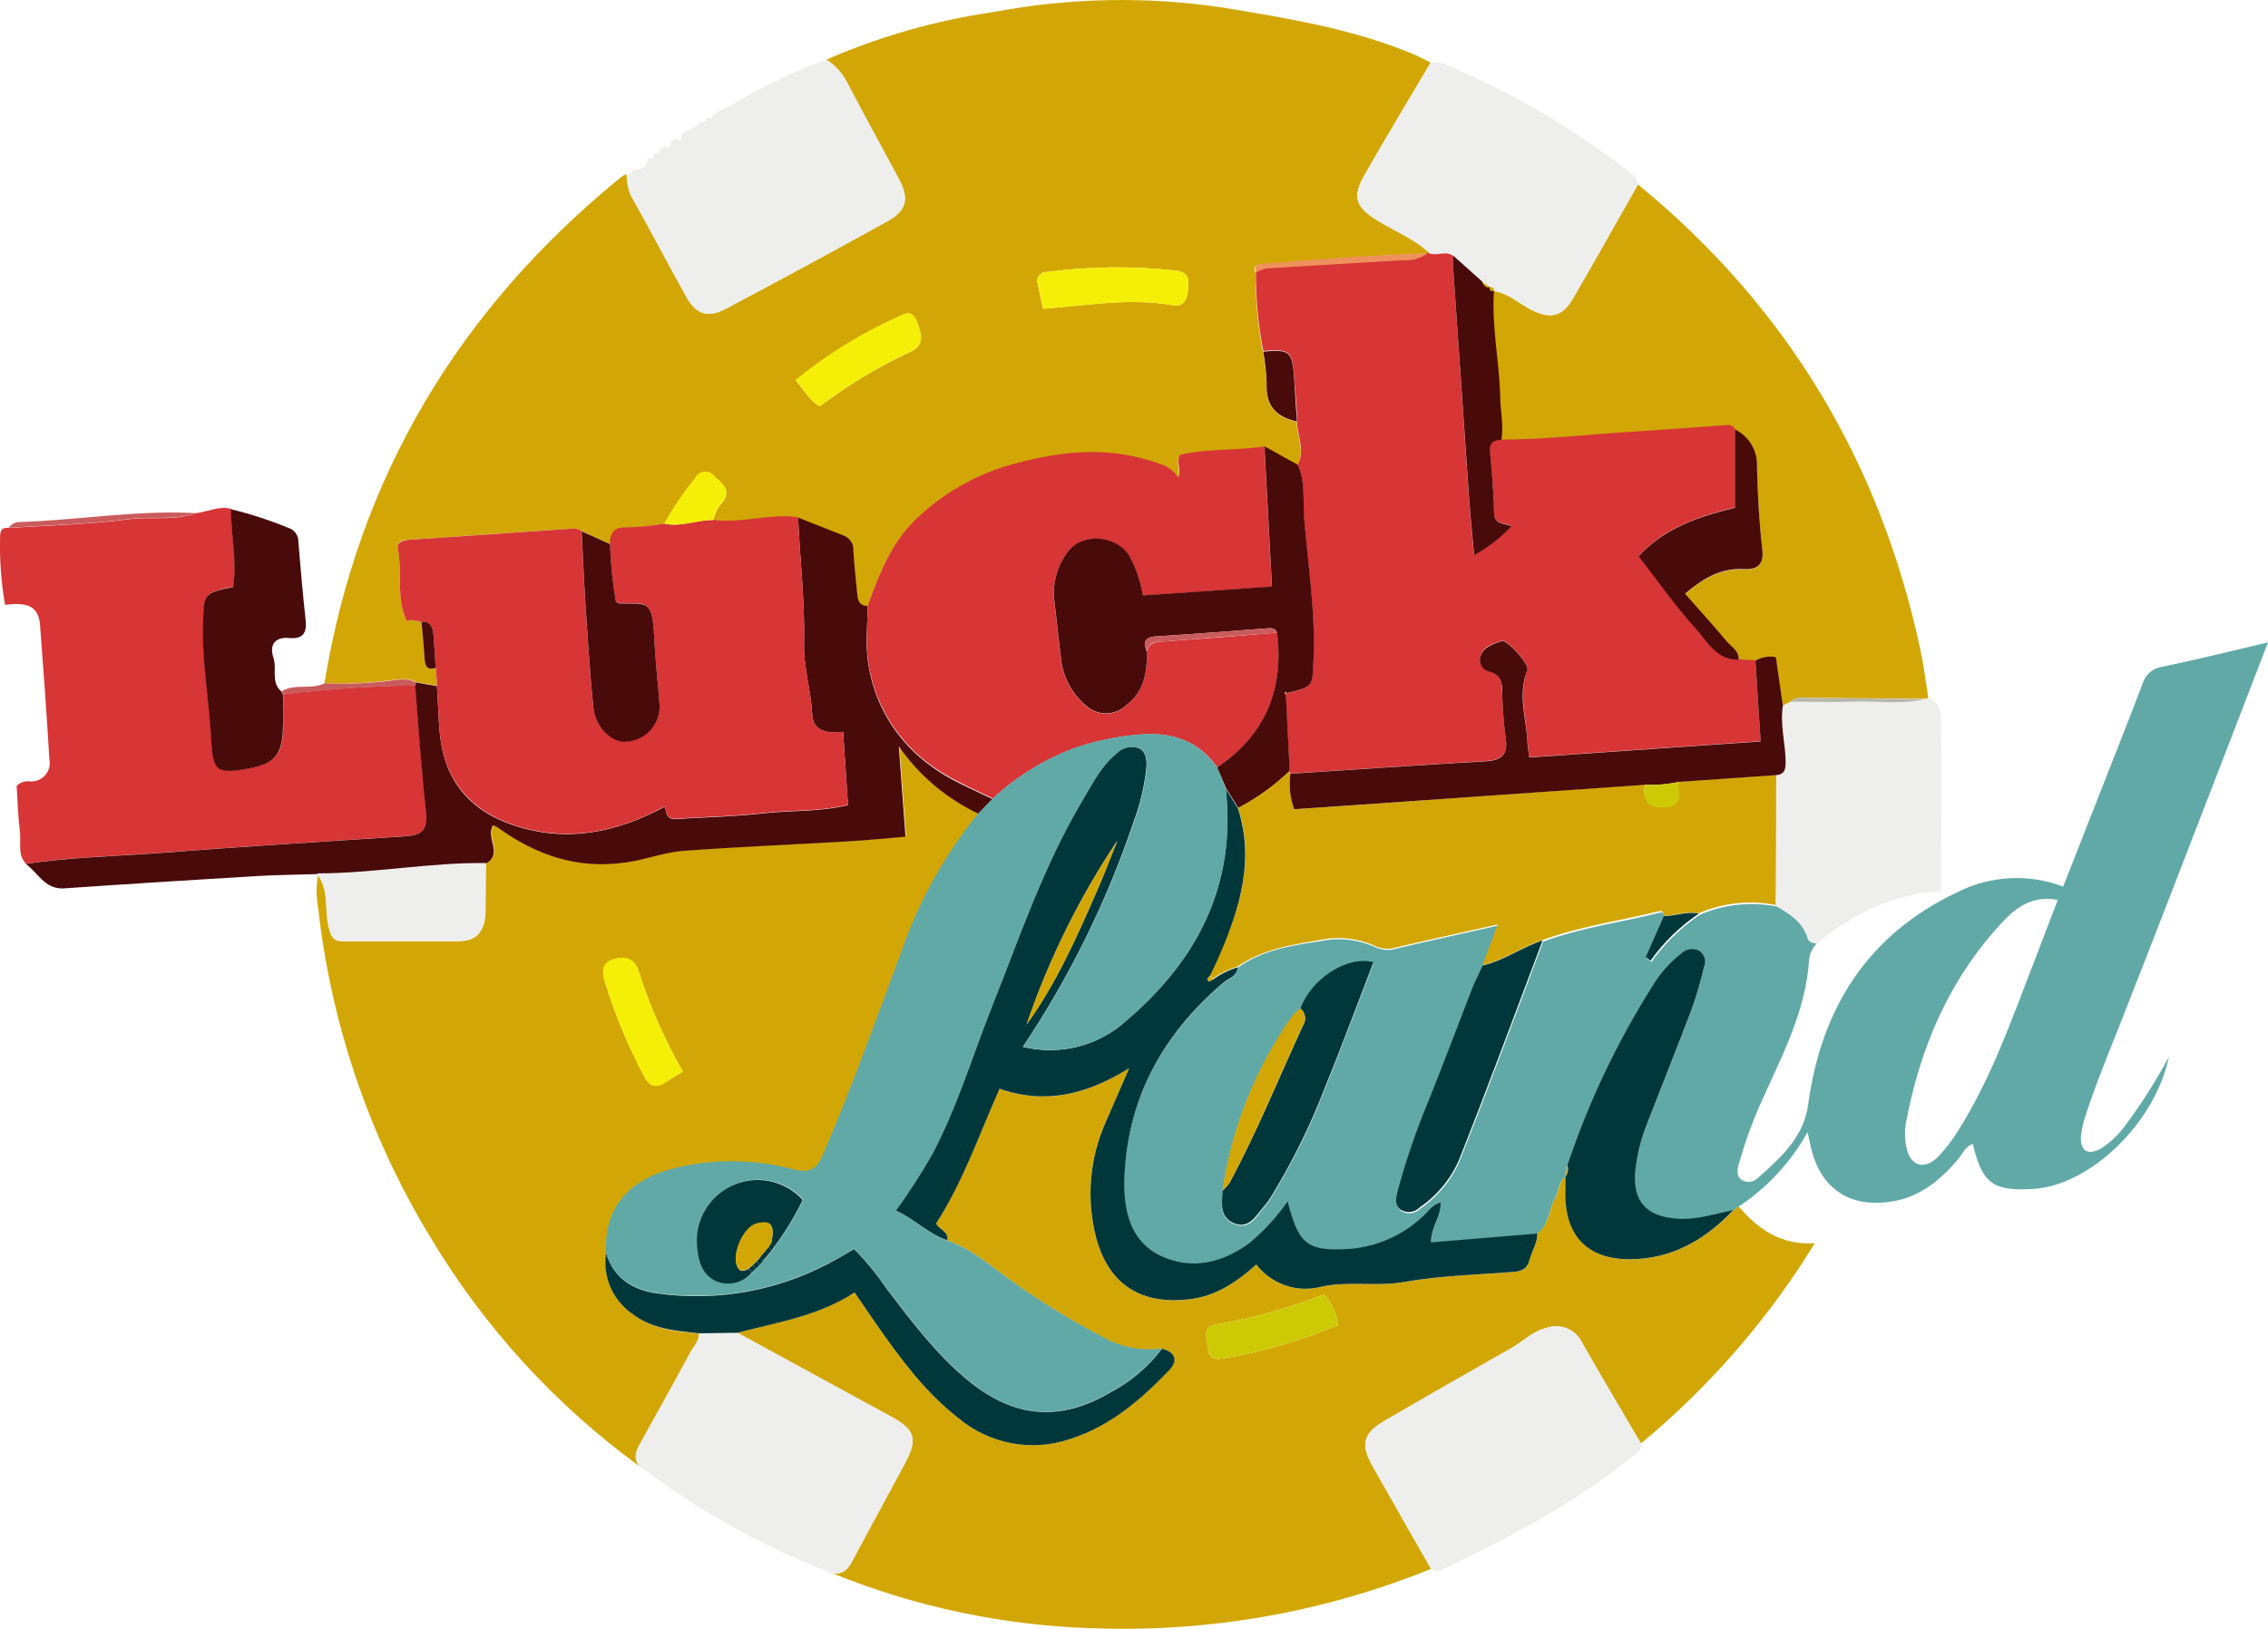 <svg width="142" height="102" viewBox="0 0 142 102" fill="none" xmlns="http://www.w3.org/2000/svg">
<g clip-path="url(#clip0)">
<path d="M20.311 42.793C22.441 29.828 28.759 19.325 38.921 11.063C39.015 10.996 39.12 10.941 39.231 10.902C39.231 11.335 39.314 11.767 39.464 12.172C40.651 14.296 41.783 16.453 42.964 18.582C43.596 19.719 44.334 19.935 45.488 19.309C48.849 17.512 52.199 15.699 55.538 13.863C56.748 13.198 56.936 12.46 56.276 11.218C55.222 9.244 54.135 7.287 53.098 5.301C52.798 4.664 52.327 4.12 51.733 3.738C55.084 2.274 58.617 1.27 62.239 0.749C66.959 -0.144 71.796 -0.238 76.549 0.471C80.576 1.137 84.614 1.786 88.419 3.36C88.813 3.521 89.19 3.738 89.573 3.915C88.203 6.238 86.799 8.556 85.468 10.891C84.647 12.294 84.836 12.926 86.2 13.774C87.31 14.468 88.569 14.939 89.528 15.871C89.484 15.887 89.434 15.887 89.39 15.871C87.948 15.943 86.5 16.004 85.058 16.104C83.066 16.237 81.075 16.403 79.084 16.558C78.768 16.586 78.396 16.558 78.612 17.113C78.607 18.776 78.762 20.434 79.078 22.065C79.206 22.719 79.278 23.384 79.295 24.055C79.228 25.442 79.905 26.146 81.186 26.412C81.186 27.327 81.741 28.242 81.225 29.185L79.139 28.026C77.364 28.276 75.551 28.154 73.87 28.536C73.565 29.024 73.981 29.451 73.737 29.972C73.304 29.24 72.628 29.102 71.94 28.896C68.922 27.971 65.977 28.381 63.015 29.235C60.996 29.85 59.138 30.91 57.58 32.34C55.855 33.86 55.061 35.895 54.312 37.963C53.708 37.963 53.686 37.503 53.647 37.07C53.569 36.222 53.469 35.368 53.419 34.519C53.458 34.081 53.187 33.677 52.771 33.538C51.828 33.2 50.896 32.817 49.958 32.429C48.178 32.19 46.431 32.828 44.65 32.601C44.75 32.141 44.972 31.719 45.294 31.381C45.793 30.632 45.138 30.272 44.739 29.839C44.506 29.529 44.068 29.462 43.752 29.695C43.663 29.762 43.596 29.845 43.547 29.939C42.82 30.832 42.171 31.786 41.605 32.789C40.851 32.934 40.091 33.017 39.325 33.044C38.532 33.044 38.216 33.3 38.216 34.076L36.419 33.244C36.286 33.166 36.142 33.117 35.992 33.094C32.509 33.322 29.025 33.56 25.537 33.81C25.204 33.81 24.838 33.937 24.915 34.364C25.204 35.861 24.777 37.442 25.47 38.884L25.736 38.823L26.396 38.939C26.463 39.71 26.54 40.475 26.585 41.24C26.618 41.701 26.746 42 27.284 41.834L27.361 42.943L26.041 42.71C25.409 42.366 24.76 42.588 24.116 42.643C22.857 42.788 21.582 42.837 20.311 42.793ZM65.312 19.337C68.085 19.126 70.742 18.638 73.415 19.115C74.17 19.248 74.33 18.688 74.386 18.089C74.441 17.49 74.441 17.063 73.626 16.946C70.93 16.647 68.213 16.68 65.528 17.03C65.223 17.013 64.962 17.246 64.945 17.556C64.94 17.628 64.951 17.695 64.973 17.762C65.062 18.272 65.184 18.743 65.312 19.337ZM51.317 25.436L52.36 24.704C53.836 23.667 55.405 22.769 57.047 22.015C57.879 21.616 57.702 20.956 57.474 20.312C57.33 19.896 57.114 19.442 56.548 19.702C54.13 20.762 51.872 22.148 49.831 23.817C50.325 24.416 50.646 25.043 51.317 25.442V25.436Z" fill="#D2A705"/>
<path d="M113.757 59.074C113.479 59.351 113.302 59.717 113.269 60.105C113.058 63.433 111.449 66.344 110.135 69.322C109.63 70.492 109.203 71.689 108.859 72.915C108.765 73.253 108.704 73.653 109.053 73.891C109.369 74.091 109.78 74.041 110.046 73.78C111.483 72.505 112.936 71.224 113.213 69.155C114.029 63.128 116.941 58.536 122.52 55.886C124.589 54.832 127.008 54.699 129.176 55.52C130.053 53.301 130.918 51.083 131.789 48.865C132.577 46.852 133.381 44.845 134.146 42.821C134.307 42.25 134.79 41.834 135.378 41.756C137.524 41.312 139.649 40.78 142 40.226C140.98 42.882 140.026 45.355 139.072 47.823C136.947 53.312 134.84 58.808 132.676 64.287C131.928 66.177 131.151 68.057 130.535 69.998C130.413 70.37 130.33 70.758 130.291 71.146C130.225 72.067 130.707 72.372 131.528 71.933C132.161 71.529 132.704 71.002 133.131 70.386C134.124 69.05 135.017 67.641 135.799 66.172C134.928 70.359 130.835 74.229 127.341 74.451C124.784 74.612 124.112 74.129 123.519 71.64C123.064 71.778 122.914 72.194 122.665 72.51C121.478 73.941 120.102 75.061 118.166 75.283C115.792 75.566 114.101 74.445 113.457 72.15C113.374 71.856 113.319 71.551 113.174 70.897C112.126 72.776 110.645 74.379 108.848 75.566L108.526 75.804C107.339 76.037 106.186 76.442 104.943 76.359C103.096 76.237 102.214 75.288 102.369 73.447C102.469 72.427 102.713 71.429 103.091 70.475C104.028 68.057 104.999 65.651 105.914 63.222C106.213 62.368 106.468 61.503 106.674 60.621C106.84 60.244 106.707 59.8 106.358 59.573C105.986 59.396 105.542 59.473 105.248 59.762C104.505 60.344 103.873 61.065 103.396 61.88C101.199 65.368 99.43 69.105 98.121 73.015L98.004 73.714C97.577 74.057 97.599 74.617 97.361 75.055C96.962 75.782 97 76.719 96.251 77.274L89.596 77.828C89.568 76.858 90.256 76.209 90.189 75.333C89.634 75.488 89.396 75.932 89.046 76.231C87.826 77.368 86.267 78.067 84.609 78.227C81.886 78.41 81.314 78.006 80.615 75.255C79.933 76.237 79.123 77.124 78.203 77.884C76.539 79.115 74.681 79.575 72.761 78.715C70.842 77.856 70.365 76.076 70.387 74.185C70.437 69.022 72.695 64.902 76.561 61.586C76.899 61.298 77.454 61.187 77.482 60.605C79.029 59.495 80.848 59.213 82.651 58.941C83.816 58.691 85.031 58.825 86.112 59.318C86.539 59.512 87.022 59.54 87.466 59.396C89.518 58.913 91.576 58.464 93.783 57.965C93.428 58.924 93.129 59.723 92.829 60.521C92.641 60.948 92.424 61.37 92.275 61.808C91.343 64.187 90.427 66.577 89.501 68.956C88.714 70.83 88.054 72.76 87.527 74.723C87.432 75.111 87.349 75.532 87.726 75.832C88.109 76.07 88.608 76.015 88.924 75.688C90.006 74.95 90.86 73.919 91.382 72.715C93.19 68.163 94.882 63.555 96.618 58.969C98.992 58.087 101.504 57.76 103.945 57.15C104.133 57.105 104.194 57.277 104.211 57.444L103.102 60L103.39 60.244C104.217 59.085 105.243 58.087 106.424 57.288C107.938 56.629 109.619 56.451 111.244 56.767C112.109 57.25 112.908 57.788 113.235 58.808C113.263 58.991 113.524 59.03 113.757 59.074ZM76.55 74.556C76.494 75.383 76.328 76.331 77.321 76.675C78.314 77.019 78.68 76.12 79.179 75.566C79.329 75.394 79.462 75.205 79.584 75.011C80.915 72.837 82.046 70.547 82.962 68.168C84.021 65.567 84.992 62.934 86.007 60.305C84.343 59.873 82.124 61.337 81.431 63.205C81.242 63.338 81.07 63.494 80.921 63.671C78.635 66.909 77.138 70.636 76.55 74.556ZM128.849 56.357C127.296 56.063 126.292 56.773 125.427 57.688C122.066 61.259 120.219 65.573 119.326 70.342C119.242 70.847 119.259 71.362 119.364 71.861C119.597 73.015 120.474 73.298 121.317 72.466C121.805 71.961 122.238 71.401 122.604 70.802C124.628 67.592 125.887 64.037 127.241 60.527C127.762 59.174 128.272 57.832 128.838 56.357H128.849Z" fill="#61A9A7"/>
<path d="M96.273 77.235C97.011 76.68 96.972 75.738 97.383 75.017C97.621 74.579 97.599 74.019 98.026 73.675C98.026 73.908 98.026 74.141 98.026 74.379C97.876 77.49 99.496 79.065 102.613 78.843C105.021 78.671 106.912 77.49 108.537 75.787L108.859 75.549C110.074 76.974 111.499 77.984 113.623 77.856C110.711 82.603 107.034 86.839 102.741 90.394C101.515 88.298 100.273 86.218 99.069 84.111C98.681 83.251 97.694 82.841 96.812 83.168C95.941 83.385 95.353 84.017 94.621 84.433C91.964 85.935 89.318 87.449 86.683 88.98C85.352 89.756 85.175 90.449 85.929 91.791C87.144 93.948 88.375 96.094 89.601 98.246C82.917 100.958 75.734 102.227 68.524 101.967C62.899 101.812 57.353 100.647 52.144 98.529C52.81 98.623 53.115 98.218 53.392 97.691C54.457 95.69 55.556 93.699 56.626 91.697C57.486 90.106 57.319 89.545 55.755 88.691L46.165 83.462C48.661 82.808 51.235 82.42 53.498 80.939C54.002 81.671 54.441 82.32 54.884 82.958C56.371 85.087 57.907 87.172 59.982 88.791C61.917 90.427 64.563 90.932 66.965 90.122C69.483 89.329 71.402 87.665 73.194 85.813C73.749 85.226 73.615 84.677 72.75 84.46C71.458 84.643 70.138 84.388 69.006 83.728C66.998 82.675 65.074 81.477 63.238 80.146C61.979 79.248 60.797 78.2 59.3 77.673C59.405 77.118 58.806 77.024 58.601 76.63C60.265 74.024 61.291 71.085 62.578 68.185C65.429 69.183 68.019 68.568 70.692 66.898C70.138 68.196 69.694 69.189 69.267 70.181C68.207 72.499 67.986 75.111 68.64 77.573C69.461 80.54 71.53 81.721 74.492 81.366C76.128 81.166 77.415 80.312 78.652 79.192C79.6 80.429 81.198 80.978 82.706 80.584C84.448 80.207 86.179 80.584 87.92 80.285C90.139 79.891 92.452 79.83 94.726 79.658C95.281 79.619 95.619 79.47 95.752 78.915C95.885 78.361 96.268 77.845 96.273 77.235ZM82.906 81.056C80.715 81.909 78.447 82.542 76.134 82.947C75.235 83.096 75.579 83.828 75.618 84.372C75.657 84.915 75.867 85.187 76.544 85.081C79.023 84.665 81.442 83.967 83.755 82.991C83.688 82.27 83.389 81.593 82.906 81.056Z" fill="#D2A705"/>
<path d="M40.047 91.83C34.756 87.976 30.302 83.096 26.946 77.478C23.119 71.179 20.723 64.125 19.913 56.8C19.791 56.146 19.791 55.469 19.913 54.815C20.645 55.807 20.312 57.033 20.601 58.114C20.739 58.636 20.856 58.952 21.483 58.946C23.884 58.946 26.286 58.946 28.693 58.946C29.847 58.946 30.357 58.331 30.401 57.133C30.401 56.112 30.401 55.092 30.435 54.066C31.544 53.462 30.401 52.403 30.912 51.654C31.012 51.698 31.111 51.748 31.206 51.804C33.613 53.539 36.225 54.438 39.248 53.983C40.458 53.8 41.617 53.351 42.815 53.262C46.259 53.007 49.715 52.868 53.165 52.663C54.33 52.597 55.489 52.48 56.726 52.375C56.587 50.512 56.46 48.776 56.31 46.719C57.575 48.538 59.3 49.99 61.302 50.939C59.233 53.467 57.619 56.334 56.537 59.412C54.957 63.682 53.415 67.974 51.623 72.166C51.268 72.998 50.963 73.597 49.737 73.275C47.225 72.599 44.579 72.582 42.061 73.242C39.237 73.996 37.823 75.82 37.973 78.493C37.745 79.957 38.367 81.421 39.581 82.27C40.813 83.24 42.299 83.379 43.769 83.512C43.802 83.978 43.464 84.294 43.264 84.66C42.221 86.556 41.168 88.458 40.108 90.36C39.82 90.848 39.626 91.314 40.047 91.83ZM42.754 67.109C41.611 65.112 40.679 63.005 39.981 60.815C39.698 60.005 39.088 59.878 38.378 60.094C37.668 60.31 37.723 60.97 37.884 61.525C38.511 63.549 39.326 65.506 40.319 67.375C40.674 68.063 41.112 68.162 41.728 67.73C42.016 67.541 42.321 67.375 42.754 67.109Z" fill="#D2A705"/>
<path d="M102.552 11.551C111.87 19.181 117.716 28.924 120.234 40.68C120.451 41.673 120.567 42.693 120.734 43.697C120.673 43.736 120.595 43.758 120.523 43.758L112.868 43.697C112.591 43.675 112.314 43.758 112.103 43.941L111.615 44.19C111.465 43.176 111.321 42.161 111.177 41.157C110.739 41.074 110.284 41.151 109.895 41.368L108.858 41.307C108.892 40.752 108.409 40.514 108.121 40.198C107.277 39.188 106.39 38.212 105.503 37.203C106.612 36.244 107.721 35.584 109.169 35.662C109.995 35.706 110.456 35.429 110.339 34.419C110.14 32.712 110.045 30.993 110.006 29.273C110.062 28.281 109.524 27.349 108.631 26.911C108.542 26.734 108.348 26.634 108.148 26.662C106.118 26.806 104.094 26.961 102.047 27.089C99.357 27.255 96.678 27.588 93.982 27.571C94.143 26.628 93.899 25.702 93.871 24.765C93.799 22.586 93.317 20.423 93.483 18.227C94.415 18.338 95.075 18.998 95.868 19.403C97.044 20.002 97.804 19.852 98.453 18.738C99.845 16.342 101.193 13.941 102.552 11.551Z" fill="#D2A705"/>
<path d="M12.281 32.135C13.013 32.046 13.706 31.669 14.472 31.863C14.472 33.494 14.86 35.118 14.616 36.738C12.752 37.109 12.785 37.187 12.73 39C12.647 41.446 13.113 43.836 13.235 46.253C13.335 48.277 13.562 48.471 15.559 48.105C17.223 47.806 17.689 47.252 17.733 45.599C17.733 44.889 17.733 44.185 17.733 43.475C20.479 43.142 23.241 42.954 26.009 42.921C26.225 45.577 26.397 48.239 26.696 50.889C26.824 52.032 26.341 52.303 25.36 52.364C20.268 52.691 15.171 53.008 10.079 53.401C7.261 53.617 4.432 53.667 1.631 54.089C1.076 53.534 1.332 52.758 1.248 52.087C1.126 51.117 1.104 50.141 1.043 49.215C1.254 49.004 1.553 48.898 1.853 48.932C2.485 48.993 3.051 48.527 3.112 47.895C3.123 47.784 3.118 47.673 3.095 47.562C2.923 44.751 2.724 41.934 2.507 39.128C2.402 37.736 1.365 37.758 0.317 37.874C0.072 36.466 -0.033 35.041 0.006 33.616C0.006 33.244 0.1 33.006 0.561 33.061C3.084 32.895 5.63 32.845 8.132 32.507C9.502 32.335 10.927 32.64 12.281 32.135Z" fill="#D73536"/>
<path d="M1.614 54.1C4.415 53.678 7.244 53.628 10.062 53.412C15.154 53.018 20.251 52.702 25.343 52.375C26.325 52.314 26.807 52.042 26.68 50.9C26.38 48.249 26.208 45.588 25.992 42.931C26.02 42.87 26.031 42.798 26.036 42.732L27.356 42.965C27.473 44.373 27.412 45.826 27.75 47.179C28.338 49.53 29.969 50.994 32.293 51.726C35.538 52.763 38.577 52.153 41.661 50.501C41.661 51.516 42.338 51.288 42.915 51.255C44.523 51.166 46.137 51.122 47.74 50.939C49.487 50.739 51.268 50.856 53.093 50.423C52.993 48.898 52.888 47.395 52.788 45.843C51.751 45.948 50.896 45.776 50.852 44.734C50.78 43.242 50.297 41.789 50.342 40.297C50.403 37.658 50.081 35.041 49.97 32.412C50.907 32.778 51.839 33.161 52.782 33.521C53.198 33.66 53.47 34.065 53.431 34.503C53.481 35.351 53.581 36.205 53.658 37.053C53.697 37.486 53.72 37.935 54.324 37.946C54.324 38.534 54.28 39.122 54.269 39.71C54.124 42.904 55.578 45.965 58.151 47.867C59.366 48.821 60.791 49.375 62.162 50.046L61.269 50.961C59.266 50.013 57.541 48.56 56.277 46.741C56.426 48.798 56.554 50.534 56.693 52.397C55.456 52.503 54.296 52.619 53.132 52.686C49.682 52.891 46.226 53.029 42.782 53.285C41.584 53.373 40.424 53.839 39.215 54.005C36.192 54.46 33.58 53.562 31.172 51.826C31.078 51.771 30.978 51.721 30.878 51.676C30.368 52.431 31.533 53.484 30.401 54.089C26.868 54.05 23.379 54.732 19.863 54.737C18.576 54.782 17.295 54.787 16.013 54.865C11.992 55.109 7.976 55.358 3.96 55.636C2.779 55.675 2.374 54.638 1.614 54.1Z" fill="#490A0A"/>
<path d="M51.75 3.738C52.344 4.121 52.815 4.664 53.115 5.302C54.152 7.287 55.239 9.245 56.293 11.219C56.953 12.461 56.764 13.198 55.555 13.864C52.227 15.711 48.877 17.529 45.505 19.309C44.334 19.936 43.597 19.72 42.964 18.566C41.783 16.437 40.651 14.28 39.464 12.173C39.315 11.773 39.237 11.357 39.231 10.931C39.464 10.931 39.614 10.886 39.62 10.631C40.119 10.631 40.513 10.542 40.535 9.938L40.568 9.905C40.768 9.938 40.979 9.988 40.89 9.655C40.912 9.616 40.951 9.589 40.995 9.577C41.217 9.699 41.322 9.655 41.256 9.383L41.583 9.173C41.877 9.3 42.038 9.245 41.983 8.884L42.299 8.685C42.548 8.801 42.731 8.812 42.648 8.441L43.758 7.781L43.791 7.864L43.752 7.736C43.791 7.681 43.852 7.642 43.918 7.626H44.19V7.437C44.24 7.398 44.29 7.365 44.351 7.348C44.529 7.454 44.645 7.465 44.59 7.193L45.654 6.638C45.765 6.755 45.793 6.733 45.749 6.583L45.832 6.511C45.954 6.594 46.015 6.511 46.048 6.411C47.868 5.346 49.776 4.454 51.75 3.738Z" fill="#EEEEED"/>
<path d="M102.552 11.552C101.193 13.942 99.856 16.343 98.475 18.716C97.826 19.826 97.066 19.981 95.89 19.382C95.097 18.977 94.437 18.317 93.505 18.206C93.505 18.001 93.405 17.979 93.25 17.985L92.751 17.635L91.004 16.055C90.549 15.689 90.016 16.055 89.539 15.894C88.574 14.962 87.321 14.491 86.211 13.798C84.847 12.949 84.658 12.317 85.479 10.914C86.838 8.58 88.214 6.262 89.584 3.938C89.961 3.855 90.36 3.922 90.693 4.121C94.687 5.818 98.447 8.014 101.886 10.659C102.208 10.898 102.513 11.114 102.552 11.552Z" fill="#EEEEED"/>
<path d="M40.047 91.83C39.625 91.314 39.819 90.848 40.108 90.338C41.167 88.453 42.21 86.556 43.242 84.643C43.441 84.277 43.796 83.961 43.746 83.495L46.17 83.462L55.76 88.697C57.325 89.551 57.491 90.111 56.631 91.702C55.561 93.704 54.462 95.695 53.398 97.697C53.12 98.224 52.815 98.628 52.15 98.534C48.295 97.076 44.645 95.124 41.295 92.723C40.873 92.429 40.463 92.129 40.047 91.83Z" fill="#EEEEED"/>
<path d="M89.59 98.241C88.364 96.089 87.132 93.943 85.918 91.786C85.163 90.444 85.363 89.751 86.672 88.975C89.307 87.444 91.952 85.93 94.609 84.427C95.341 84.011 95.929 83.379 96.8 83.163C97.682 82.836 98.669 83.246 99.058 84.106C100.261 86.213 101.504 88.292 102.73 90.388C102.841 90.838 102.48 90.999 102.214 91.215C98.52 94.165 94.387 96.372 90.128 98.368C89.917 98.468 89.756 98.329 89.59 98.241Z" fill="#EEEEED"/>
<path d="M120.523 43.78C120.595 43.78 120.673 43.758 120.734 43.719C121.66 44.068 121.516 44.95 121.527 45.621C121.583 48.948 121.527 52.275 121.527 55.802C118.56 55.963 116.008 57.221 113.729 59.096C113.496 59.051 113.235 59.013 113.174 58.752C112.852 57.732 112.065 57.194 111.183 56.711C111.183 53.994 111.194 51.277 111.221 48.565C111.776 48.499 111.776 48.127 111.776 47.656C111.748 46.508 111.421 45.371 111.604 44.212L112.092 43.963C113.385 43.963 114.677 43.963 115.975 43.963C117.495 43.863 119.02 44.112 120.523 43.78Z" fill="#EEEEED"/>
<path d="M17.716 43.498C17.716 44.207 17.749 44.912 17.716 45.621C17.672 47.285 17.161 47.84 15.542 48.128C13.545 48.494 13.323 48.3 13.218 46.276C13.096 43.858 12.63 41.468 12.713 39.023C12.768 37.209 12.713 37.132 14.599 36.76C14.843 35.141 14.466 33.516 14.455 31.886C15.675 32.185 16.873 32.573 18.038 33.05C18.426 33.161 18.692 33.522 18.681 33.926C18.814 35.59 18.959 37.209 19.136 38.845C19.219 39.649 18.953 40.037 18.099 39.954C17.245 39.871 16.845 40.364 17.117 41.18C17.356 41.878 16.94 42.71 17.605 43.292C17.649 43.364 17.683 43.431 17.716 43.498Z" fill="#490A0A"/>
<path d="M19.874 54.693C23.402 54.693 26.89 54.006 30.413 54.045C30.413 55.07 30.413 56.091 30.379 57.111C30.346 58.309 29.825 58.902 28.671 58.924C26.269 58.963 23.868 58.924 21.46 58.924C20.834 58.924 20.717 58.614 20.578 58.093C20.29 56.984 20.623 55.786 19.891 54.793V54.715L19.874 54.693Z" fill="#EEEEED"/>
<path d="M12.28 32.135C10.927 32.617 9.507 32.312 8.109 32.495C5.608 32.834 3.062 32.884 0.538 33.05C0.699 32.828 0.954 32.695 1.231 32.69C4.914 32.573 8.575 31.93 12.28 32.135Z" fill="#CA5B5C"/>
<path d="M17.716 43.498C17.683 43.431 17.65 43.364 17.622 43.298C18.448 42.771 19.464 43.22 20.312 42.793C21.582 42.843 22.853 42.804 24.112 42.666C24.755 42.61 25.404 42.388 26.036 42.732C26.031 42.799 26.02 42.871 25.992 42.932C23.23 42.971 20.462 43.159 17.716 43.498Z" fill="#CA5B5C"/>
<path d="M89.539 15.882C90.016 16.031 90.549 15.677 91.004 16.043C90.981 16.231 90.97 16.42 90.97 16.608C91.303 21.46 91.636 26.312 91.969 31.165C92.052 32.307 92.168 33.449 92.285 34.741C93.161 34.259 93.954 33.643 94.642 32.917C94.088 32.75 93.533 32.795 93.533 32.074C93.533 30.821 93.394 29.567 93.283 28.314C93.233 27.76 93.439 27.505 93.993 27.527C96.689 27.527 99.368 27.211 102.058 27.044C104.083 26.917 106.107 26.762 108.159 26.617C108.359 26.59 108.553 26.689 108.642 26.867V31.774C105.719 32.468 104.011 33.316 102.602 34.808C103.778 36.316 104.865 37.902 106.152 39.31C106.895 40.12 107.461 41.334 108.869 41.285L109.907 41.346C110.012 42.981 110.117 44.623 110.234 46.414L95.746 47.418C95.696 46.952 95.652 46.641 95.63 46.336C95.53 44.867 95.075 43.403 95.63 41.933C95.768 41.59 94.354 40.009 94.01 40.131C93.511 40.309 92.901 40.447 92.712 41.029C92.551 41.407 92.729 41.845 93.111 42C93.123 42.005 93.134 42.011 93.145 42.017C94.11 42.222 94.032 42.909 94.06 43.614C94.088 44.479 94.154 45.338 94.271 46.198C94.431 47.218 94.038 47.601 93.034 47.656C88.946 47.895 84.869 48.177 80.787 48.444C80.753 48.388 80.737 48.327 80.737 48.266L80.498 43.481L80.565 43.414C82.229 43.009 82.146 43.004 82.229 41.318C82.362 38.334 81.879 35.395 81.641 32.445C81.552 31.336 81.735 30.166 81.242 29.118C81.757 28.192 81.197 27.277 81.203 26.346C81.208 25.414 81.086 24.538 81.031 23.64C80.92 21.976 80.748 21.832 79.095 21.976C78.779 20.346 78.624 18.688 78.629 17.024C78.89 16.846 79.2 16.752 79.516 16.752C82.29 16.586 85.063 16.409 87.837 16.248C88.391 16.298 88.94 16.142 89.384 15.81C89.423 15.854 89.484 15.882 89.539 15.882Z" fill="#D73536"/>
<path d="M49.97 32.39C50.081 35.019 50.402 37.636 50.341 40.276C50.308 41.762 50.78 43.215 50.852 44.712C50.896 45.782 51.75 45.954 52.788 45.821C52.887 47.373 52.993 48.876 53.093 50.401C51.268 50.834 49.487 50.717 47.74 50.917C46.137 51.1 44.523 51.144 42.914 51.233C42.36 51.266 41.655 51.494 41.661 50.479C38.577 52.142 35.559 52.741 32.293 51.704C29.991 50.972 28.338 49.486 27.75 47.157C27.412 45.804 27.473 44.351 27.356 42.943C27.356 42.56 27.306 42.183 27.278 41.834C27.234 41.141 27.201 40.453 27.14 39.76C27.095 39.322 26.984 38.906 26.391 38.939L25.731 38.823L25.465 38.884C24.777 37.442 25.204 35.861 24.91 34.364C24.832 33.965 25.198 33.86 25.531 33.81C29.02 33.566 32.509 33.327 35.987 33.094C36.136 33.117 36.281 33.166 36.414 33.244C36.491 34.813 36.558 36.383 36.658 37.952C36.802 40.065 36.93 42.183 37.146 44.296C37.273 45.549 38.333 46.514 39.254 46.425C40.474 46.325 41.383 45.261 41.289 44.035C41.284 43.991 41.278 43.941 41.273 43.897C41.167 42.521 41.012 41.157 40.945 39.782C40.84 37.481 40.435 37.802 38.793 37.769C38.727 37.769 38.66 37.703 38.555 37.647C38.349 36.46 38.227 35.257 38.189 34.054C38.189 33.277 38.505 33 39.298 33.022C40.075 33.006 40.846 32.922 41.605 32.789C42.648 33.022 43.647 32.54 44.678 32.562C46.442 32.789 48.189 32.135 49.97 32.39Z" fill="#D73536"/>
<path d="M62.172 50.002C60.802 49.331 59.399 48.776 58.162 47.822C55.588 45.92 54.135 42.859 54.279 39.665C54.279 39.078 54.318 38.49 54.335 37.902C55.084 35.834 55.877 33.798 57.602 32.279C59.16 30.848 61.019 29.789 63.038 29.174C65.999 28.32 68.945 27.909 71.962 28.835C72.633 29.041 73.327 29.179 73.759 29.911C74.003 29.39 73.587 28.963 73.892 28.475C75.556 28.092 77.387 28.214 79.162 27.965L79.633 36.749L71.552 37.303C71.407 36.416 71.108 35.562 70.675 34.775C69.854 33.538 67.796 33.36 66.892 34.519C66.199 35.395 65.883 36.505 66.005 37.614C66.149 38.778 66.255 39.948 66.41 41.107C66.493 42.299 67.053 43.408 67.963 44.179C68.678 44.856 69.793 44.856 70.509 44.179C71.618 43.325 71.835 42.127 71.812 40.852C71.895 40.214 72.367 40.203 72.855 40.17C75.229 40.004 77.597 39.815 79.972 39.615C80.398 43.176 79.228 46.026 76.211 48.05C75.102 46.464 73.51 45.876 71.596 45.987C70.154 46.081 68.734 46.359 67.364 46.819C65.439 47.523 63.675 48.604 62.172 50.002Z" fill="#D73536"/>
<path d="M76.2 48.056C79.218 46.031 80.388 43.181 79.961 39.621C79.861 39.349 79.634 39.327 79.406 39.344C77.071 39.516 74.741 39.71 72.406 39.848C71.635 39.898 71.563 40.242 71.818 40.836C71.818 42.127 71.624 43.325 70.515 44.163C69.799 44.839 68.684 44.839 67.969 44.163C67.059 43.392 66.499 42.283 66.416 41.091C66.261 39.932 66.155 38.762 66.011 37.597C65.889 36.488 66.205 35.379 66.898 34.503C67.803 33.344 69.86 33.521 70.681 34.758C71.114 35.545 71.413 36.399 71.558 37.286L79.639 36.732L79.168 27.948L81.253 29.107C81.747 30.172 81.564 31.325 81.653 32.434C81.891 35.385 82.374 38.324 82.24 41.307C82.163 42.97 82.274 42.998 80.576 43.403C80.521 43.298 80.471 43.292 80.443 43.403C80.416 43.514 80.488 43.464 80.51 43.492C80.593 45.089 80.671 46.68 80.749 48.277C79.789 49.198 78.707 49.974 77.531 50.595L76.76 49.359L76.2 48.056Z" fill="#490A0A"/>
<path d="M38.194 34.075C38.233 35.279 38.355 36.482 38.56 37.669C38.665 37.724 38.732 37.785 38.798 37.791C40.462 37.824 40.845 37.502 40.951 39.803C41.017 41.179 41.172 42.543 41.278 43.918C41.455 45.133 40.612 46.258 39.398 46.43C39.353 46.436 39.303 46.441 39.259 46.447C38.338 46.558 37.279 45.571 37.151 44.317C36.935 42.205 36.807 40.086 36.663 37.974C36.563 36.404 36.497 34.835 36.419 33.266L38.194 34.075Z" fill="#490A0A"/>
<path d="M65.312 19.337C65.185 18.744 65.063 18.228 64.98 17.762C64.88 17.474 65.035 17.158 65.329 17.058C65.395 17.036 65.468 17.024 65.534 17.03C68.219 16.681 70.937 16.647 73.632 16.947C74.448 17.063 74.448 17.502 74.392 18.09C74.337 18.677 74.176 19.249 73.421 19.116C70.742 18.639 68.102 19.127 65.312 19.337Z" fill="#F5EF07"/>
<path d="M51.318 25.441C50.646 25.042 50.325 24.415 49.831 23.778C51.872 22.114 54.135 20.739 56.548 19.691C57.103 19.43 57.33 19.885 57.474 20.301C57.702 20.944 57.879 21.604 57.047 22.003C55.405 22.757 53.836 23.656 52.36 24.693L51.318 25.441Z" fill="#F5EF07"/>
<path d="M44.662 32.562C43.63 32.562 42.632 33.023 41.589 32.79C42.149 31.775 42.804 30.815 43.536 29.917C43.713 29.573 44.135 29.434 44.484 29.612C44.578 29.662 44.662 29.734 44.728 29.817C45.15 30.227 45.804 30.61 45.283 31.359C44.972 31.697 44.756 32.113 44.662 32.562Z" fill="#F5EF07"/>
<path d="M79.09 22.02C80.754 21.854 80.915 22.02 81.026 23.684C81.081 24.582 81.142 25.486 81.198 26.39C79.916 26.124 79.24 25.42 79.306 24.034C79.29 23.357 79.217 22.68 79.09 22.02Z" fill="#490A0A"/>
<path d="M89.401 15.854C88.958 16.187 88.409 16.343 87.854 16.293C85.081 16.453 82.307 16.631 79.534 16.797C79.218 16.797 78.907 16.892 78.647 17.069C78.43 16.553 78.802 16.57 79.118 16.515C81.109 16.359 83.1 16.193 85.092 16.06C86.534 15.988 87.959 15.927 89.401 15.854Z" fill="#EE915C"/>
<path d="M26.391 38.934C26.984 38.9 27.095 39.316 27.139 39.754C27.2 40.448 27.234 41.136 27.278 41.829C26.723 41.995 26.613 41.696 26.579 41.235C26.535 40.453 26.457 39.705 26.391 38.934Z" fill="#490A0A"/>
<path d="M25.465 38.878L25.731 38.817L25.465 38.878Z" fill="#490A0A"/>
<path d="M77.52 50.606C78.696 49.985 79.778 49.209 80.737 48.288C80.737 48.349 80.754 48.41 80.787 48.46C80.693 49.209 80.77 49.968 81.025 50.678L84.553 50.44L102.974 49.131C102.852 50.146 103.179 50.645 104.322 50.528C105.464 50.412 104.959 49.525 105.109 48.948L111.21 48.526C111.21 51.238 111.199 53.95 111.172 56.673C109.546 56.356 107.866 56.534 106.352 57.194C105.608 57.033 104.893 57.343 104.161 57.349C104.161 57.183 104.083 57.011 103.894 57.055C101.454 57.665 98.941 57.992 96.567 58.874C95.275 59.301 94.154 60.127 92.818 60.449C93.117 59.65 93.417 58.852 93.772 57.892C91.553 58.392 89.506 58.841 87.454 59.323C87.01 59.467 86.528 59.44 86.101 59.246C85.019 58.752 83.804 58.619 82.64 58.868C80.837 59.168 79.018 59.456 77.47 60.532C76.915 60.698 76.394 60.959 75.928 61.297L75.745 61.064C75.961 60.604 76.189 60.149 76.388 59.684C77.659 56.795 78.563 53.817 77.52 50.606Z" fill="#D2A705"/>
<path d="M75.945 61.342C76.411 61.004 76.932 60.743 77.487 60.577C77.459 61.159 76.904 61.27 76.566 61.559C72.683 64.886 70.465 68.995 70.393 74.158C70.393 76.049 70.881 77.845 72.767 78.688C74.653 79.531 76.533 79.087 78.208 77.856C79.129 77.097 79.939 76.209 80.621 75.228C81.32 78.001 81.891 78.383 84.614 78.2C86.273 78.039 87.832 77.341 89.052 76.204C89.401 75.904 89.64 75.461 90.194 75.305C90.261 76.182 89.573 76.83 89.601 77.801L96.257 77.246C96.257 77.856 95.896 78.355 95.758 78.91C95.619 79.464 95.269 79.614 94.731 79.653C92.457 79.825 90.161 79.886 87.926 80.28C86.184 80.59 84.454 80.202 82.712 80.579C81.203 80.973 79.606 80.424 78.657 79.187C77.42 80.296 76.134 81.161 74.497 81.361C71.535 81.716 69.466 80.535 68.646 77.568C67.991 75.106 68.213 72.494 69.272 70.176C69.699 69.183 70.132 68.191 70.698 66.893C68.024 68.557 65.434 69.178 62.583 68.18C61.296 71.08 60.287 74.019 58.606 76.625C58.811 77.019 59.41 77.113 59.305 77.668C58.107 77.274 57.253 76.326 56.071 75.81C56.881 74.69 57.635 73.531 58.323 72.333C59.898 69.378 60.852 66.172 62.078 63.078C63.82 58.692 65.329 54.206 67.758 50.13C68.379 49.087 68.923 47.973 69.888 47.185C70.249 46.803 70.803 46.67 71.297 46.847C71.818 47.113 71.813 47.684 71.763 48.2C71.63 49.337 71.358 50.457 70.953 51.527C69.278 56.485 66.954 61.204 64.042 65.557C66.349 66.128 68.79 65.501 70.543 63.893C74.98 60.1 77.409 55.381 76.733 49.376L77.504 50.612C78.546 53.823 77.648 56.801 76.394 59.734C76.195 60.2 75.967 60.655 75.751 61.115C75.629 61.209 75.546 61.326 75.673 61.453C75.712 61.475 75.856 61.381 75.945 61.342ZM64.236 64.209C66.138 61.592 67.425 58.664 68.718 55.703C69.161 54.694 69.55 53.662 69.96 52.642C67.558 56.235 65.639 60.134 64.253 64.226L64.164 64.342L64.236 64.209Z" fill="#00373B"/>
<path d="M108.526 75.781C106.901 77.484 105.01 78.665 102.602 78.837C99.485 79.059 97.866 77.484 98.015 74.373C98.015 74.134 98.015 73.901 98.015 73.669C98.165 73.469 98.21 73.208 98.132 72.97C99.441 69.061 101.21 65.323 103.407 61.835C103.884 61.02 104.516 60.299 105.259 59.717C105.553 59.428 105.997 59.351 106.369 59.528C106.718 59.755 106.851 60.199 106.685 60.576C106.48 61.458 106.224 62.323 105.925 63.177C105.01 65.606 104.039 68.012 103.102 70.43C102.724 71.384 102.48 72.382 102.381 73.402C102.225 75.243 103.107 76.175 104.954 76.314C106.186 76.419 107.339 76.014 108.526 75.781Z" fill="#00373B"/>
<path d="M92.834 60.465C94.171 60.144 95.291 59.318 96.584 58.891C94.848 63.477 93.156 68.085 91.348 72.637C90.826 73.841 89.972 74.872 88.891 75.61C88.575 75.937 88.075 75.992 87.692 75.754C87.315 75.477 87.399 75.055 87.493 74.645C88.02 72.682 88.68 70.752 89.468 68.878C90.41 66.499 91.326 64.109 92.241 61.73C92.429 61.314 92.635 60.892 92.834 60.465Z" fill="#00373B"/>
<path d="M81.419 63.155C82.107 61.286 84.326 59.828 85.995 60.255C84.98 62.883 84.01 65.517 82.95 68.118C82.035 70.497 80.903 72.787 79.572 74.961C79.45 75.155 79.317 75.343 79.167 75.515C78.668 76.07 78.247 76.968 77.309 76.624C76.372 76.28 76.483 75.388 76.549 74.556C76.721 74.406 76.871 74.234 76.999 74.046C78.713 70.852 80.071 67.502 81.58 64.214C81.808 63.87 81.741 63.415 81.419 63.155Z" fill="#00373B"/>
<path d="M81.419 63.155C81.735 63.416 81.796 63.876 81.569 64.214C80.06 67.503 78.701 70.869 76.987 74.046C76.86 74.235 76.71 74.407 76.538 74.556C77.115 70.619 78.612 66.871 80.909 63.621C81.064 63.444 81.231 63.288 81.419 63.155Z" fill="#D2A705"/>
<path d="M104.177 57.366C104.91 57.366 105.625 57.05 106.368 57.211C105.187 58.009 104.161 59.008 103.334 60.167L103.046 59.923L104.177 57.366Z" fill="#00373B"/>
<path d="M98.131 72.992C98.209 73.231 98.164 73.491 98.015 73.691L98.131 72.992Z" fill="#D2A705"/>
<path d="M76.749 49.37C77.426 55.375 75.013 60.094 70.559 63.887C68.806 65.495 66.366 66.122 64.058 65.551C66.965 61.203 69.289 56.495 70.969 51.543C71.374 50.473 71.646 49.353 71.779 48.216C71.829 47.7 71.835 47.107 71.313 46.863C70.82 46.686 70.265 46.819 69.904 47.202C68.939 47.989 68.396 49.103 67.775 50.146C65.345 54.222 63.837 58.708 62.095 63.094C60.869 66.189 59.915 69.394 58.34 72.349C57.652 73.547 56.898 74.706 56.088 75.826C57.269 76.342 58.123 77.29 59.322 77.684C60.819 78.211 62.001 79.259 63.26 80.157C65.09 81.477 67.009 82.664 69.011 83.706C70.143 84.366 71.463 84.621 72.755 84.438C71.901 85.564 70.814 86.49 69.566 87.15C66.382 89.041 63.504 88.813 60.642 86.451C58.611 84.787 57.064 82.719 55.489 80.656C54.895 79.775 54.219 78.948 53.47 78.194C53.126 78.399 52.832 78.588 52.521 78.749C49.06 80.756 45.028 81.538 41.067 80.967C39.581 80.739 38.416 80.002 37.95 78.455C37.8 75.782 39.215 73.957 42.038 73.203C44.556 72.543 47.202 72.56 49.715 73.237C50.941 73.553 51.246 72.954 51.601 72.127C53.392 67.935 54.929 63.643 56.515 59.373C57.596 56.296 59.211 53.429 61.279 50.9L62.172 49.985C63.67 48.593 65.434 47.512 67.353 46.808C68.723 46.347 70.143 46.07 71.585 45.976C73.499 45.865 75.069 46.453 76.2 48.039L76.749 49.37ZM47.352 79.442L47.59 79.209L47.812 78.948C47.995 78.732 48.173 78.51 48.367 78.288L48.544 78.011C49.215 77.107 49.803 76.142 50.291 75.127C48.877 73.569 46.464 73.458 44.911 74.872C44.024 75.682 43.569 76.858 43.68 78.055C43.73 78.959 43.985 79.802 44.867 80.213C45.654 80.551 46.575 80.329 47.119 79.658L47.352 79.442Z" fill="#61A9A7"/>
<path d="M37.95 78.477C38.416 80.025 39.581 80.762 41.068 80.989C45.028 81.561 49.06 80.779 52.521 78.771C52.832 78.605 53.126 78.416 53.47 78.217C54.219 78.971 54.895 79.797 55.489 80.679C57.064 82.742 58.612 84.816 60.642 86.474C63.504 88.814 66.382 89.063 69.566 87.172C70.814 86.513 71.901 85.587 72.756 84.461C73.621 84.677 73.76 85.226 73.199 85.814C71.419 87.666 69.489 89.33 66.971 90.123C64.569 90.932 61.923 90.427 59.987 88.792C57.913 87.172 56.376 85.087 54.89 82.958C54.446 82.32 54.008 81.671 53.503 80.939C51.24 82.42 48.666 82.808 46.17 83.463L43.747 83.496C42.277 83.335 40.79 83.224 39.559 82.254C38.35 81.405 37.723 79.936 37.95 78.477Z" fill="#00373B"/>
<path d="M82.906 81.056C83.389 81.594 83.683 82.27 83.749 82.992C81.436 83.968 79.018 84.666 76.539 85.082C75.862 85.188 75.668 84.894 75.612 84.373C75.557 83.851 75.23 83.097 76.128 82.947C78.447 82.542 80.715 81.904 82.906 81.056Z" fill="#CDCA05"/>
<path d="M42.754 67.109C42.321 67.375 42.016 67.542 41.728 67.747C41.112 68.179 40.674 68.079 40.319 67.392C39.326 65.518 38.511 63.554 37.884 61.525C37.712 60.97 37.59 60.316 38.383 60.078C39.176 59.839 39.703 59.989 39.986 60.798C40.685 62.995 41.617 65.107 42.754 67.109Z" fill="#F5EF07"/>
<path d="M102.973 49.148L84.553 50.435L81.025 50.673C80.77 49.964 80.692 49.204 80.787 48.455C84.869 48.194 88.946 47.901 93.034 47.673C94.038 47.618 94.431 47.235 94.271 46.215C94.154 45.355 94.088 44.496 94.06 43.631C94.06 42.926 94.11 42.239 93.145 42.034C92.756 41.895 92.557 41.468 92.695 41.08C92.701 41.069 92.707 41.058 92.712 41.047C92.906 40.492 93.511 40.326 94.01 40.148C94.354 40.026 95.768 41.607 95.63 41.95C95.036 43.42 95.519 44.884 95.63 46.353C95.63 46.658 95.696 46.969 95.746 47.435L110.234 46.431C110.117 44.64 110.012 42.999 109.907 41.363C110.295 41.146 110.75 41.069 111.188 41.152C111.332 42.156 111.476 43.17 111.626 44.185C111.443 45.344 111.77 46.481 111.798 47.629C111.798 48.1 111.798 48.472 111.243 48.538L105.142 48.96C104.432 49.115 103.706 49.176 102.973 49.148Z" fill="#490A0A"/>
<path d="M108.859 41.306C107.45 41.356 106.884 40.142 106.141 39.332C104.854 37.924 103.767 36.338 102.591 34.83C104 33.338 105.708 32.489 108.631 31.796V26.889C109.524 27.327 110.062 28.258 110.007 29.251C110.046 30.97 110.14 32.689 110.339 34.397C110.456 35.406 109.996 35.684 109.169 35.639C107.727 35.562 106.623 36.221 105.503 37.181C106.39 38.19 107.278 39.166 108.121 40.175C108.409 40.513 108.892 40.752 108.859 41.306Z" fill="#490A0A"/>
<path d="M94.005 27.549C93.45 27.549 93.245 27.776 93.295 28.337C93.406 29.59 93.528 30.843 93.544 32.096C93.544 32.817 94.099 32.773 94.654 32.939C93.966 33.666 93.173 34.281 92.296 34.764C92.18 33.471 92.063 32.329 91.98 31.187C91.642 26.335 91.303 21.477 90.971 16.608C90.971 16.414 90.976 16.215 90.998 16.02L92.784 17.618C92.89 17.817 92.99 18.033 93.284 17.961C93.284 18.15 93.323 18.261 93.539 18.183C93.383 20.401 93.855 22.542 93.927 24.721C93.921 25.68 94.166 26.59 94.005 27.549Z" fill="#490A0A"/>
<path d="M120.524 43.78C119.021 44.135 117.495 43.886 115.975 43.941C114.689 43.985 113.396 43.941 112.093 43.941C112.304 43.758 112.581 43.675 112.858 43.697L120.524 43.78Z" fill="#B7B6A9"/>
<path d="M93.289 17.983C92.995 18.056 92.895 17.839 92.79 17.64L93.289 17.983Z" fill="#D2A705"/>
<path d="M93.528 18.205C93.312 18.283 93.262 18.172 93.273 17.983C93.428 17.978 93.556 18 93.528 18.205Z" fill="#D2A705"/>
<path d="M71.801 40.836C71.546 40.242 71.618 39.898 72.389 39.849C74.724 39.71 77.054 39.516 79.389 39.344C79.633 39.344 79.861 39.344 79.944 39.621C77.57 39.799 75.201 39.987 72.827 40.176C72.35 40.187 71.885 40.198 71.801 40.836Z" fill="#CA5B5C"/>
<path d="M80.499 43.502C80.499 43.502 80.426 43.436 80.432 43.413C80.438 43.391 80.51 43.33 80.565 43.413L80.499 43.502Z" fill="#D73536"/>
<path d="M102.974 49.148C103.689 49.176 104.41 49.115 105.109 48.965C104.96 49.52 105.536 50.424 104.322 50.546C103.107 50.668 102.852 50.163 102.974 49.148Z" fill="#CDCA05"/>
<path d="M64.252 64.225C65.639 60.133 67.558 56.246 69.96 52.652C69.549 53.673 69.161 54.704 68.717 55.713C67.425 58.652 66.138 61.602 64.235 64.22L64.252 64.225Z" fill="#D2A705"/>
<path d="M64.236 64.209L64.164 64.342L64.253 64.226L64.236 64.209Z" fill="#D2A705"/>
<path d="M75.945 61.342C75.856 61.381 75.712 61.475 75.684 61.448C75.556 61.32 75.64 61.204 75.762 61.109L75.945 61.342Z" fill="#D2A705"/>
<path d="M47.085 79.675C46.542 80.346 45.621 80.568 44.833 80.23C43.951 79.819 43.724 78.976 43.646 78.072C43.447 75.976 44.983 74.119 47.074 73.913C48.267 73.797 49.448 74.252 50.258 75.144C49.77 76.159 49.182 77.124 48.511 78.028L48.289 77.834C48.527 76.725 48.289 76.387 47.363 76.636C46.531 76.864 45.776 78.638 46.192 79.37C46.398 79.731 46.636 79.559 46.88 79.453L47.085 79.675Z" fill="#00373B"/>
<path d="M48.333 78.288L47.779 78.948L47.557 78.765L48.111 78.1L48.333 78.288Z" fill="#00373B"/>
<path d="M47.796 78.949L47.574 79.209L47.363 78.999L47.574 78.766L47.796 78.949Z" fill="#00373B"/>
<path d="M47.573 79.209L47.335 79.442L47.124 79.231L47.362 78.998L47.573 79.209Z" fill="#00373B"/>
<path d="M47.335 79.442L47.085 79.675L46.88 79.437L47.124 79.231L47.335 79.442Z" fill="#00373B"/>
<path d="M48.511 78.011L48.333 78.289L48.111 78.1L48.289 77.817L48.511 78.011Z" fill="#00373B"/>
<path d="M48.289 77.817L48.111 78.1L47.557 78.766L47.346 78.999L47.107 79.231L46.863 79.437C46.619 79.542 46.381 79.714 46.176 79.353C45.76 78.621 46.514 76.846 47.346 76.619C48.261 76.369 48.527 76.697 48.289 77.817Z" fill="#D2A705"/>
</g>
<defs>
<clipPath id="clip0">
<rect width="142" height="102" fill="white"/>
</clipPath>
</defs>
</svg>
